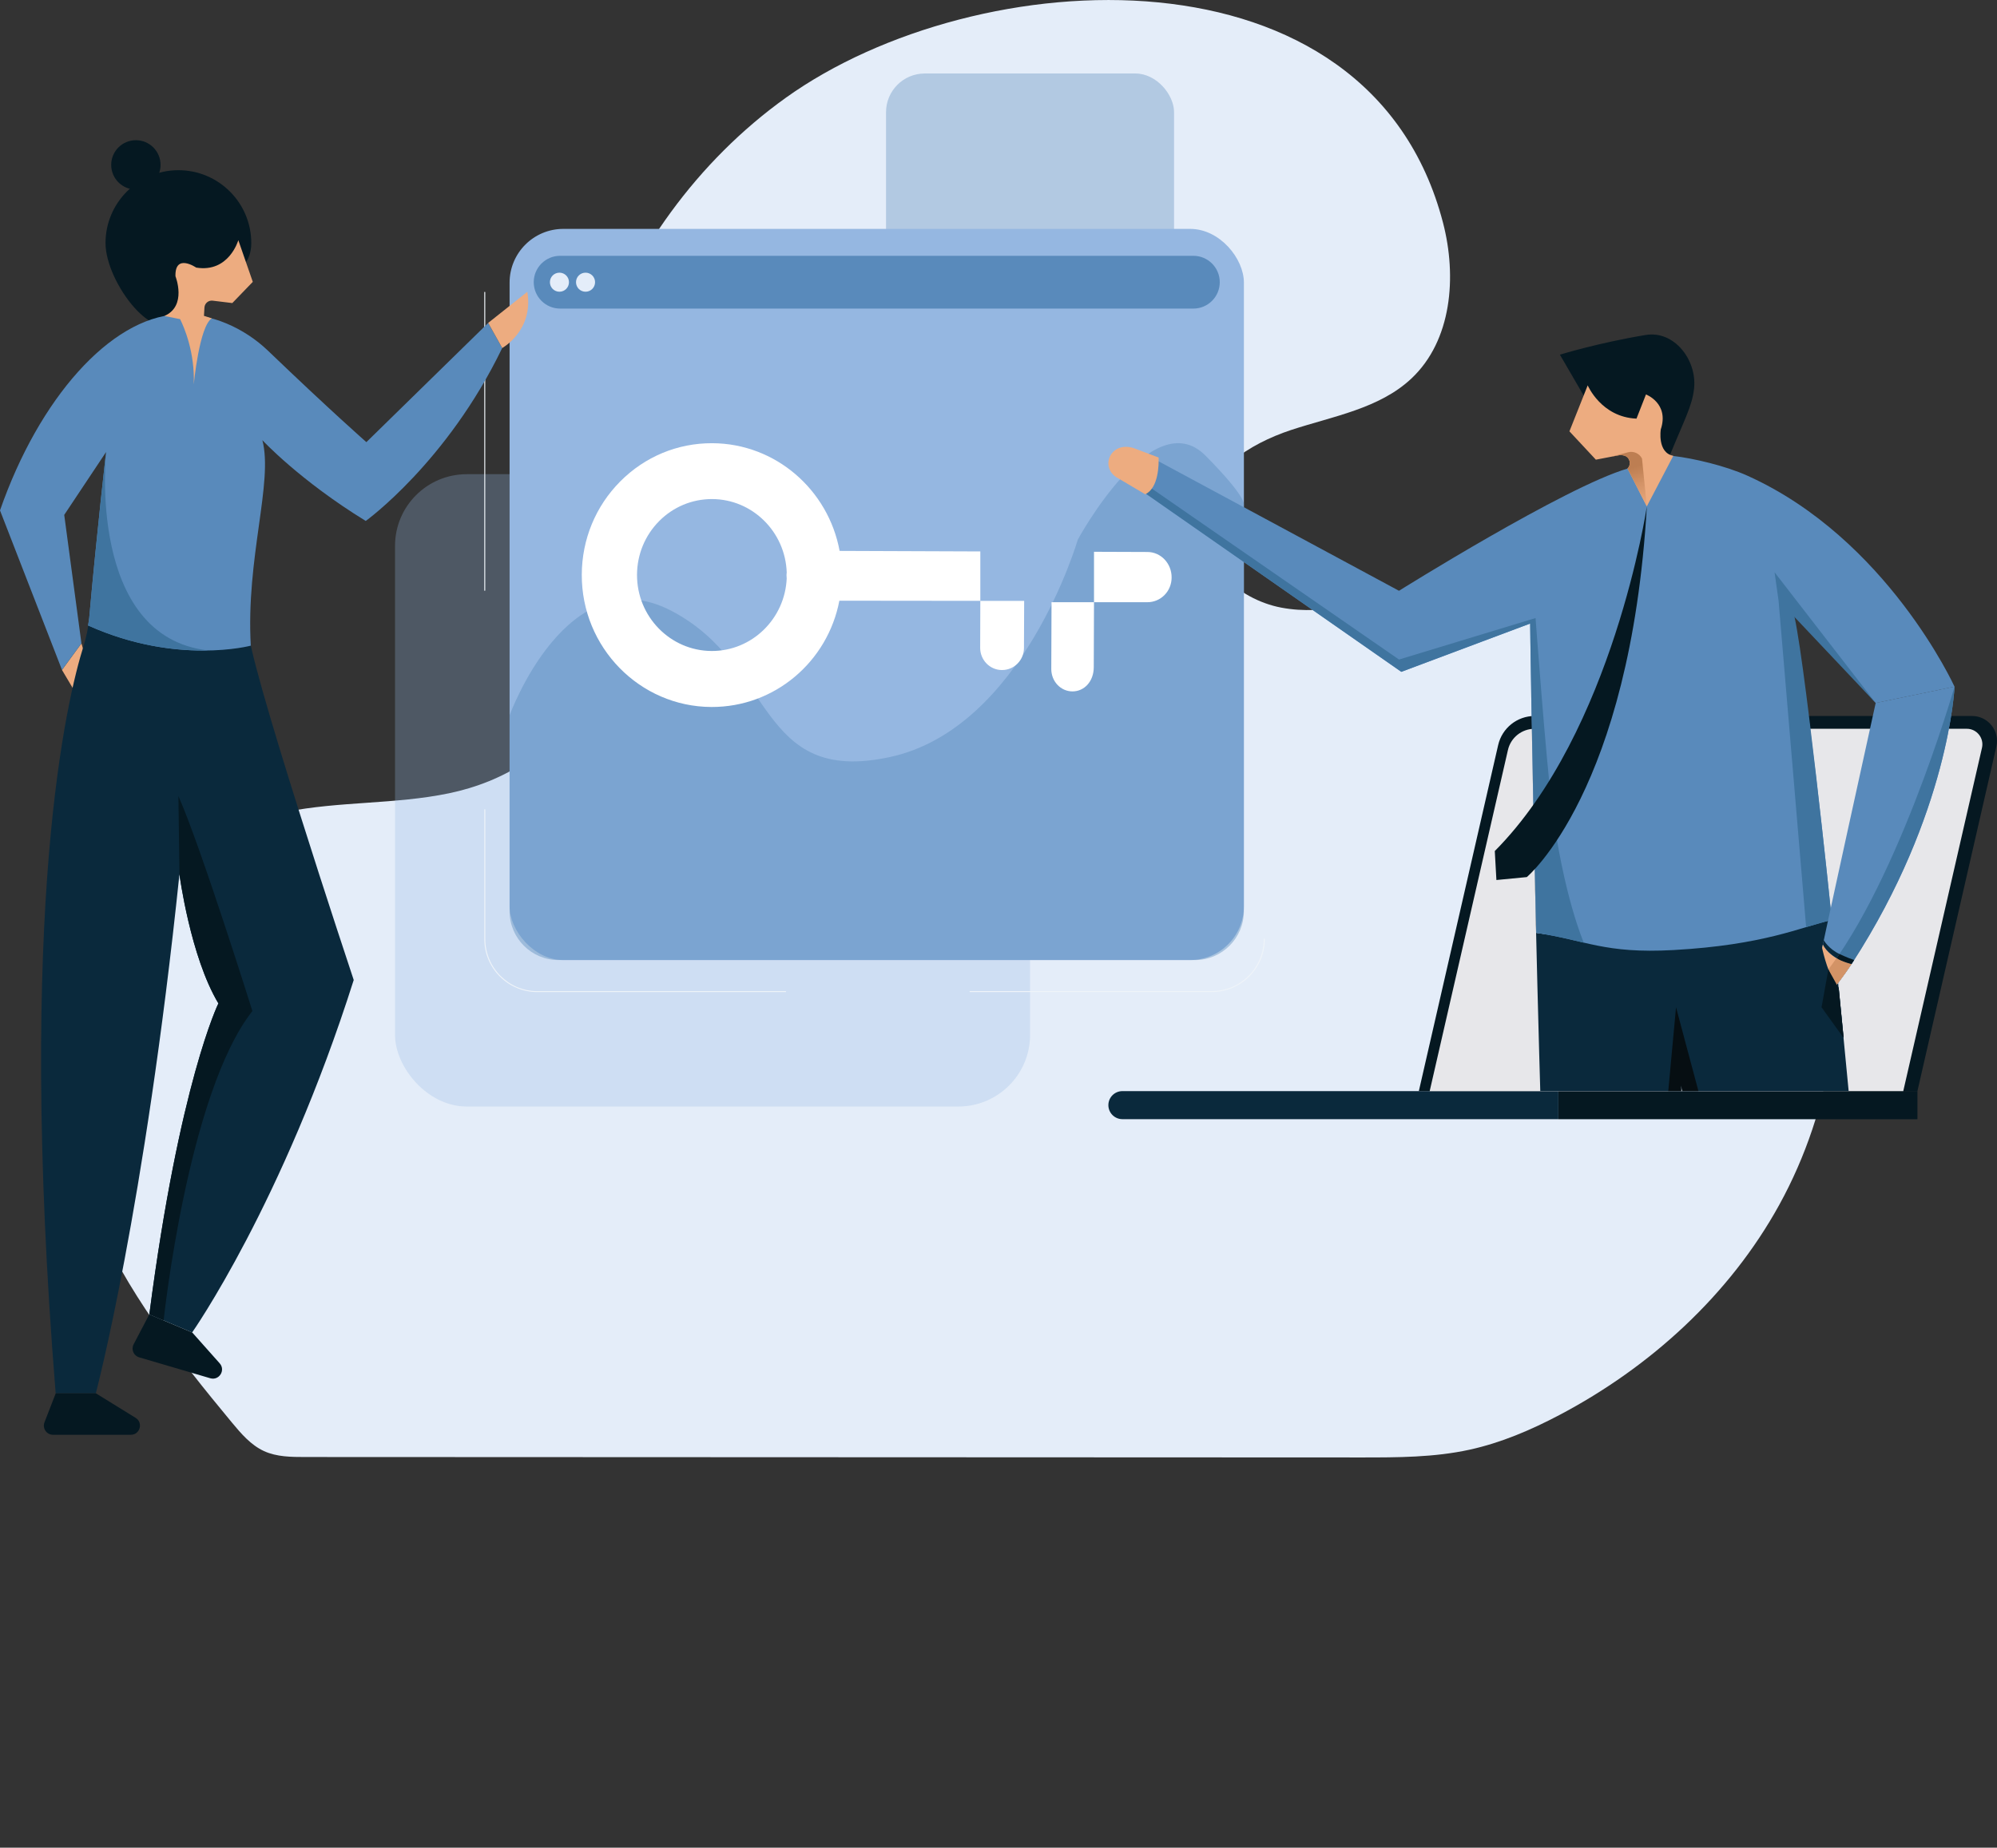 <?xml version="1.0" encoding="UTF-8"?><svg id="Livello_2" xmlns="http://www.w3.org/2000/svg" xmlns:xlink="http://www.w3.org/1999/xlink" viewBox="0 0 408.58 378.12"><rect x="0" y="0" width="408.58" height="378.12" fill="#333333" stroke="none"/><defs><style>.cls-1{clip-path:url(#clippath);}.cls-2{fill:none;}.cls-2,.cls-3,.cls-4,.cls-5,.cls-6,.cls-7,.cls-8,.cls-9,.cls-10,.cls-11,.cls-12,.cls-13,.cls-14,.cls-15,.cls-16,.cls-17,.cls-18{stroke-width:0px;}.cls-3{fill:url(#linear-gradient);}.cls-4{opacity:.42;}.cls-4,.cls-9{fill:#598abb;}.cls-19{opacity:.28;}.cls-20{opacity:.36;}.cls-5{fill:url(#linear-gradient-4);}.cls-6{fill:url(#linear-gradient-2);}.cls-7{fill:url(#linear-gradient-3);}.cls-8{fill:#95b7e1;}.cls-10{fill:#0a293c;}.cls-11{fill:#3f749f;}.cls-12{fill:#d39366;}.cls-13{fill:#edac80;}.cls-14{fill:#fff;}.cls-15{fill:#e4edf9;}.cls-16{fill:#eff4f9;}.cls-17{fill:#e7e7ea;}.cls-18{fill:#051821;}</style><clipPath id="clippath"><rect class="cls-2" x="216.83" y="65.47" width="189.86" height="157.81"/></clipPath><linearGradient id="linear-gradient" x1="-3571.65" y1="376.6" x2="-3571.65" y2="268.49" gradientTransform="translate(-3215.26) rotate(-180) scale(1 -1)" gradientUnits="userSpaceOnUse"><stop offset="0" stop-color="#0a293c"/><stop offset=".3" stop-color="#092435"/><stop offset=".71" stop-color="#071822"/><stop offset="1" stop-color="#060e12"/></linearGradient><linearGradient id="linear-gradient-2" x1="-3551.68" y1="105.73" x2="-3548.72" y2="95.85" gradientTransform="translate(-3215.26) rotate(-180) scale(1 -1)" gradientUnits="userSpaceOnUse"><stop offset="0" stop-color="#edac80"/><stop offset=".27" stop-color="#e6a579"/><stop offset=".65" stop-color="#d39367"/><stop offset="1" stop-color="#bd7e52"/></linearGradient><linearGradient id="linear-gradient-3" x1="-3545.14" y1="383.01" x2="-3546.85" y2="362.55" xlink:href="#linear-gradient-2"/><linearGradient id="linear-gradient-4" x1="-3598.55" y1="381.88" x2="-3596.37" y2="366.86" xlink:href="#linear-gradient-2"/></defs><g id="Livello_1-2"><path class="cls-15" d="m317.05,114.72c-.39-.05-.79-.1-1.19-.14-9.15-.9-18.13,2.41-26.79,5.48-8.67,3.07-17.87,5.99-26.91,4.29-9.04-1.7-17.57-9.67-16.59-18.81.96-8.96,10.01-14.71,18.57-17.54,8.56-2.82,18.05-4.36,24.62-10.53,8.3-7.79,9.34-20.86,6.48-31.88-15.12-58.19-95.43-53.55-134.47-25.58-18.09,12.96-31.64,31.85-38.88,52.83-3.68,10.66-5.75,21.9-5.95,33.18-.21,11.68,5.14,25.88,1.63,36.98-3.39,10.73-14.69,17.05-25.7,19.34-11.01,2.29-22.48,1.61-33.5,3.83-17.71,3.57-34.06,15.35-41.15,31.97-6.74,15.8-4.72,34.27,1.87,50.13,6.59,15.86,17.37,29.58,28.33,42.81,1.9,2.29,3.9,4.64,6.6,5.88,2.6,1.19,5.56,1.21,8.42,1.21,72.02.03,144.04.06,216.05.09,7.43,0,14.93,0,22.19-1.59,6.44-1.41,12.55-4.03,18.38-7.1,18.61-9.81,34.82-24.57,44.97-43,10.87-19.74,14.42-43.41,9.83-65.47-4.59-22.06-17.28-42.35-35.12-56.12-6.41-4.95-13.72-9.16-21.71-10.27Z"/><g class="cls-20"><rect class="cls-9" x="181.28" y="15.04" width="58.93" height="58.69" rx="7.92" ry="7.92"/></g><g class="cls-19"><rect class="cls-8" x="80.82" y="97.04" width="129.93" height="129.4" rx="14.67" ry="14.67"/></g><rect class="cls-8" x="104.26" y="46.84" width="150.24" height="149.63" rx="11" ry="11"/><path class="cls-9" d="m244.15,63.15H114.6c-2.98,0-5.4-2.42-5.4-5.4h0c0-2.98,2.42-5.4,5.4-5.4h129.56c2.98,0,5.4,2.42,5.4,5.4h0c0,2.98-2.42,5.4-5.4,5.4Z"/><path class="cls-15" d="m116.41,57.75c0,1.08-.87,1.95-1.95,1.95s-1.95-.87-1.95-1.95.87-1.95,1.95-1.95,1.95.87,1.95,1.95Z"/><path class="cls-15" d="m121.75,57.75c0,1.08-.87,1.95-1.95,1.95s-1.95-.87-1.95-1.95.87-1.95,1.95-1.95,1.95.87,1.95,1.95Z"/><path class="cls-4" d="m104.26,146.39s11.78-32.5,33.07-21.41c21.3,11.09,17.45,35.82,44.72,29.95s38.46-44.49,38.46-44.49c0,0,15.23-28.2,26.13-17.2,8.53,8.61,7.85,10.05,7.85,10.05v83.18c0,5.52-4.48,10-10,10H114.26c-5.52,0-10-4.48-10-10v-40.08Z"/><path class="cls-10" d="m318.84,229.03h-89.2c-1.59,0-2.87-1.29-2.87-2.87h0c0-1.59,1.29-2.87,2.87-2.87h89.2v5.75Z"/><rect class="cls-18" x="318.84" y="223.29" width="73.46" height="5.75"/><path class="cls-18" d="m392.3,223.29h-102.01l16.23-70.82c.8-3.48,3.89-5.95,7.46-5.95h89.49c3.28,0,5.72,3.05,4.98,6.25l-16.15,70.51Z"/><path class="cls-17" d="m389.4,223.29h-96.89l16.01-69.81c.58-2.54,2.84-4.34,5.45-4.34h88.44c2.04,0,3.55,1.9,3.1,3.89l-16.11,70.27Z"/><g class="cls-1"><path class="cls-10" d="m314.32,190.9c27.07,3.98,50.36-.25,60.46-2.68,5.02,48.9,10.23,109.67,13.05,143.57.68,8.2,1.91,25.79,2.95,40.98.4,5.82-7.8,7.5-9.71,1.99-17.32-50.14-37.12-152.64-37.12-152.64,1.01,67.39-5.84,122.04-11.66,151.95-1.12,5.75-9.49,5.24-9.89-.6-1.25-18.3-2.65-43.28-3.08-50.15-3.95-63.28-5.73-159.73-6.26-195,.21,13.84.61,35.23,1.26,62.59Z"/><path class="cls-9" d="m233.77,100.56c-3.85-1.56-2.46-7.32,2.68-6.48l49.78,26.82s34.02-21.29,46.76-25.01c2.29-.67,3.29-2.27,5.43-2.43,2.12-.16,1.8-.4,3.93-.15,4.04.47,10.61,1.98,15.17,4.04,28.57,12.86,42.37,43.17,42.37,43.17l-16.13,3.35-17.04-19.28c2.29,12.78,5.15,35.17,8.07,63.64-6.31,1.52-13.97,5.17-32.37,6.19-14.22.79-17.94-2.02-28.09-3.51-1.04-43.79-1.26-63.3-1.26-63.3l-26.36,9.88-52.93-36.92Z"/><path class="cls-11" d="m366.72,124.58l-2.84-1.77,5.65,66.92,5.26-1.5s-5.94-57.78-8.07-63.64Z"/><path class="cls-18" d="m324.02,80.96l-4.87-8.38s7.87-2.43,17.56-4.03c5.78-.96,10.48,5.05,9.9,10.88-.37,3.7-2.13,6.73-5.07,14.01l-9.59-3.09-7.93-9.39Z"/><path class="cls-13" d="m332.99,95.88h0c.84-.85.48-2.32-.67-2.64-.39-.11-.81-.13-1.23-.05l-4.58.88-5.41-5.8,3.74-9.41s2.76,6.51,9.98,6.81l1.94-4.95s4.8,1.81,3.03,7.16c0,0-.76,4.76,2.56,5.4l-5.42,10.35-3.95-7.76Z"/><path class="cls-13" d="m389.89,359.83c.3,4.33.6,8.73.89,12.94.4,5.82-7.8,7.5-9.71,1.99-1.62-4.7-3.27-9.85-4.91-15.34l13.73.41Z"/><path class="cls-13" d="m322.4,373.46c-.34-4.91-.68-10.3-1.02-15.7l13.7.41c-.93,5.87-1.87,11.19-2.78,15.89-1.12,5.75-9.49,5.24-9.89-.6Z"/><path class="cls-3" d="m335.08,358.18l-6.23-.19,14.06-151.86,41.03,153.52-7.78-.24c-15.94-53.1-32.21-137.31-32.21-137.31.85,56.81-3.88,104.55-8.87,136.07Z"/><polygon class="cls-11" points="363.87 122.8 363.07 117.11 383.76 143.85 363.87 122.8"/><path class="cls-6" d="m329.66,93.47h0l1.43-.28c.42-.08.84-.06,1.23.05,1.15.32,1.51,1.79.67,2.64l3.95,7.76-.99-9.8c-.53-1.05-1.72-1.58-2.86-1.28l-3.43.91Z"/><path class="cls-7" d="m327.39,378.11c2.18,0,4.37-1.3,4.91-4.04.91-4.7,1.85-10.01,2.78-15.89l-6.23-.19-1.46,20.11Z"/><path class="cls-5" d="m376.16,359.42c1.65,5.49,3.29,10.64,4.91,15.34.85,2.46,2.95,3.48,4.99,3.34l-2.12-18.45-7.78-.23Z"/><path class="cls-9" d="m383.76,143.85s-11.3,51.31-11.83,54.33l-.25,1.42c-.76,4,2.13,4.57,3.47,2.75,0,0,2.17-2.74,3.84-5.32,19.85-30.69,20.91-56.53,20.91-56.53l-16.13,3.35Z"/><path class="cls-11" d="m314.17,126.48l-27.94,8.49-54.64-37.8c-.12,1.34.56,2.73,2.18,3.39l52.93,36.92,26.36-9.88s.22,19.51,1.26,63.3c3.86.57,6.79,1.33,9.72,2.01,0,0-4.2-9.57-6.55-28.18-1.19-9.44-3.32-38.24-3.32-38.24Z"/><path class="cls-11" d="m375.15,202.36c-1.1,1.49-3.21,1.34-3.53-.94,15.99-18.13,28.27-60.91,28.27-60.91,0,0-1.06,25.84-20.91,56.53-1.67,2.58-3.84,5.32-3.84,5.32Z"/><path class="cls-13" d="m371.92,198.18c.09-.49.47-2.3,1.04-4.95,0,0,1.11,2.9,5.86,4.06-1.64,2.5-3.67,5.07-3.67,5.07-1.35,1.82-4.24,1.25-3.47-2.75l.25-1.42Z"/><path class="cls-12" d="m374.42,203c-.12.07-.24.14-.37.19-.1.04-.19.06-.29.08-.09.02-.18.03-.27.03-.13,0-.26.01-.38-.01-.02,0-.05-.01-.07-.02-.68-.15-1.27-.75-1.42-1.87,1.41-1.6,2.79-3.4,4.14-5.34.8.47,1.79.91,3.06,1.22,0,0,0,0,0,0-1.64,2.5-3.66,5.06-3.66,5.06-.15.21-.33.38-.52.52-.07.05-.14.09-.2.13Z"/><path class="cls-10" d="m371.95,189.12s1.02,9.47,4.25,13.07l1,10.2-7.86-10.91,2.62-12.37Z"/><polygon class="cls-18" points="374.08 198.4 372.68 206.13 377.19 212.4 376.19 202.19 374.08 198.4"/><path class="cls-10" d="m373.14,192.41s.99,1.78,3.21,2.82l-.59.85s-2.15-1.22-2.8-2.84l.18-.82Z"/><path class="cls-18" d="m376.35,195.23s1.48.72,3.01,1.23l-.54.83s-2.01-.49-3.06-1.22l.59-.85Z"/><path class="cls-18" d="m336.94,103.65s-6.89,46.13-31.11,70.51l.33,5.93,6.22-.6s21.14-17.56,24.56-75.84Z"/><path class="cls-13" d="m234.3,101.15c2.81-1.29,2.79-6.3,2.75-7.52l-4.66-1.76c-4.84-1.97-7.49,3.35-4.07,5.74l5.99,3.54h0Z"/></g><path class="cls-16" d="m99.18,120.91c-.05,0-.1-.04-.1-.1v-60.99c0-.05.04-.1.1-.1s.1.04.1.1v60.99c0,.05-.04.1-.1.1Z"/><path class="cls-16" d="m160.73,203.02h-50.81c-5.97,0-10.83-4.86-10.83-10.83v-26.49c0-.05.04-.1.1-.1s.1.04.1.1v26.49c0,5.87,4.77,10.64,10.64,10.64h50.81c.05,0,.1.04.1.1s-.04.1-.1.1Z"/><path class="cls-16" d="m247.93,203.02h-49.47c-.05,0-.1-.04-.1-.1s.04-.1.1-.1h49.47c5.87,0,10.64-4.77,10.64-10.64,0-.05.04-.1.1-.1s.1.04.1.1c0,5.97-4.86,10.83-10.83,10.83Z"/><path class="cls-14" d="m215.15,123.24h8.68l-.05,13.28c0,2.95-1.96,4.98-4.36,4.97-2.4,0-4.33-2.05-4.33-4.57l.05-13.69Zm19.62-10.28c2.74.01,4.95,2.34,4.94,5.21,0,2.86-2.24,5.08-4.98,5.07h-10.9v-10.32l10.94.04Zm-34.19,10.01h8.96l-.04,9.62c0,2.51-2.02,4.54-4.5,4.53-2.47,0-4.47-2.05-4.46-4.56l.03-9.6-28.84-.03c-2.38,12.47-13.22,21.8-26.19,21.75-14.67-.06-26.57-12.21-26.51-27.09.03-7.21,2.82-13.98,7.86-19.06,5.05-5.08,11.74-7.86,18.84-7.83,12.97.05,23.76,9.56,26.05,22.04l28.79.11v10.13Zm-39.63-4.66c-.02-.19-.03-.38-.03-.57,0-.19.01-.38.04-.57-.27-8.31-6.99-15-15.25-15.04-4.09-.01-7.95,1.59-10.85,4.51-2.9,2.93-4.51,6.82-4.53,10.98-.03,8.57,6.82,15.57,15.27,15.6,8.26.03,15.03-6.61,15.36-14.92"/><polygon class="cls-13" points="12.68 137.1 17.01 144.39 18.61 138.31 16.66 131.66 12.68 137.1"/><path class="cls-18" d="m21.59,49.74c0,8.23,10.77,22.03,14.91,14.91,5.08-8.75,14.91-6.67,14.91-14.91,0-8.23-6.67-14.91-14.91-14.91-8.23,0-14.91,6.67-14.91,14.91Z"/><circle class="cls-18" cx="27.8" cy="33.74" r="5.05"/><path class="cls-10" d="m18.25,126.43c.05-.6.11-1.19.16-1.78l32.58,2.66c-.11.63-.18.97-.18.97-1.09,4.24,21.56,72.27,21.56,72.27-14.51,45.72-33.06,72.13-33.06,72.13l-8.76-3.7c6.16-47.5,14.13-63.64,14.13-63.64-5.75-9.58-7.97-26.42-7.97-26.42-7.12,68.6-17.11,106.22-17.11,106.22h-8.21c-8.07-99.96,2.44-142.55,5.68-152.85.6-1.91,1-3.86,1.18-5.85Z"/><path class="cls-9" d="m36.14,64.35c7.02-.41,13.94,2.86,18.7,7.43,12.73,12.22,20.12,18.7,20.12,18.7l24.92-24.39,2.87,5.13c-11.29,23.41-27.92,35.39-27.92,35.39-13.55-8.32-21.15-16.53-21.15-16.53,2.26,8.64-3.39,24.12-2.37,42.05,0,0-15.1,4.05-33.26-4.12l-.04.02c.08-.54.19-1.07.24-1.61,1.63-18.18,3.45-33.91,3.45-33.91l-8.56,12.86,3.52,26.29-3.98,5.43L0,104.45c8.01-23,22.58-39.32,36.14-40.11Z"/><path class="cls-18" d="m19.61,285.13l8.13,5.02c1.61.99.91,3.47-.98,3.47h-15.91c-1.32,0-2.22-1.32-1.75-2.55l2.3-5.93h8.21Z"/><path class="cls-18" d="m39.32,272.67l5.63,6.33c1.25,1.41-.12,3.58-1.93,3.05l-14.55-4.28c-1.14-.33-1.68-1.62-1.13-2.67l3.21-6.12,8.76,3.7Z"/><path class="cls-13" d="m102.76,71.22s6.47-3.59,5.13-11.5l-8.01,6.36,2.87,5.13Z"/><path class="cls-13" d="m36.84,65.31l-3.21-.65c4.7-2.03,2.27-8.12,2.27-8.12-.14-4.79,4.24-1.78,4.24-1.78,6.71,1.1,8.62-5.61,8.62-5.61l2.96,8.53-4.19,4.34-4.02-.49c-.86-.11-1.63.54-1.68,1.4l-.1,1.71,1.61.51c-2.56,1.56-3.7,13.53-3.7,13.53.25-6.51-1.92-11.62-2.79-13.37Z"/><path class="cls-11" d="m42.61,133.11c-6.12.12-14.88-.75-24.55-5.1l-.04.02c.08-.54.19-1.07.24-1.61,1.63-18.18,3.45-33.91,3.45-33.91,0,0-4,37.83,20.91,40.6Z"/><path class="cls-18" d="m36.72,178.91l-.22-15.99c4.46,9.91,15.14,43.98,15.14,43.98-13.24,16.84-18.16,63.31-18.16,63.31l-2.92-1.23c6.16-47.5,14.13-63.64,14.13-63.64-5.75-9.58-7.97-26.42-7.97-26.42Z"/></g></svg>